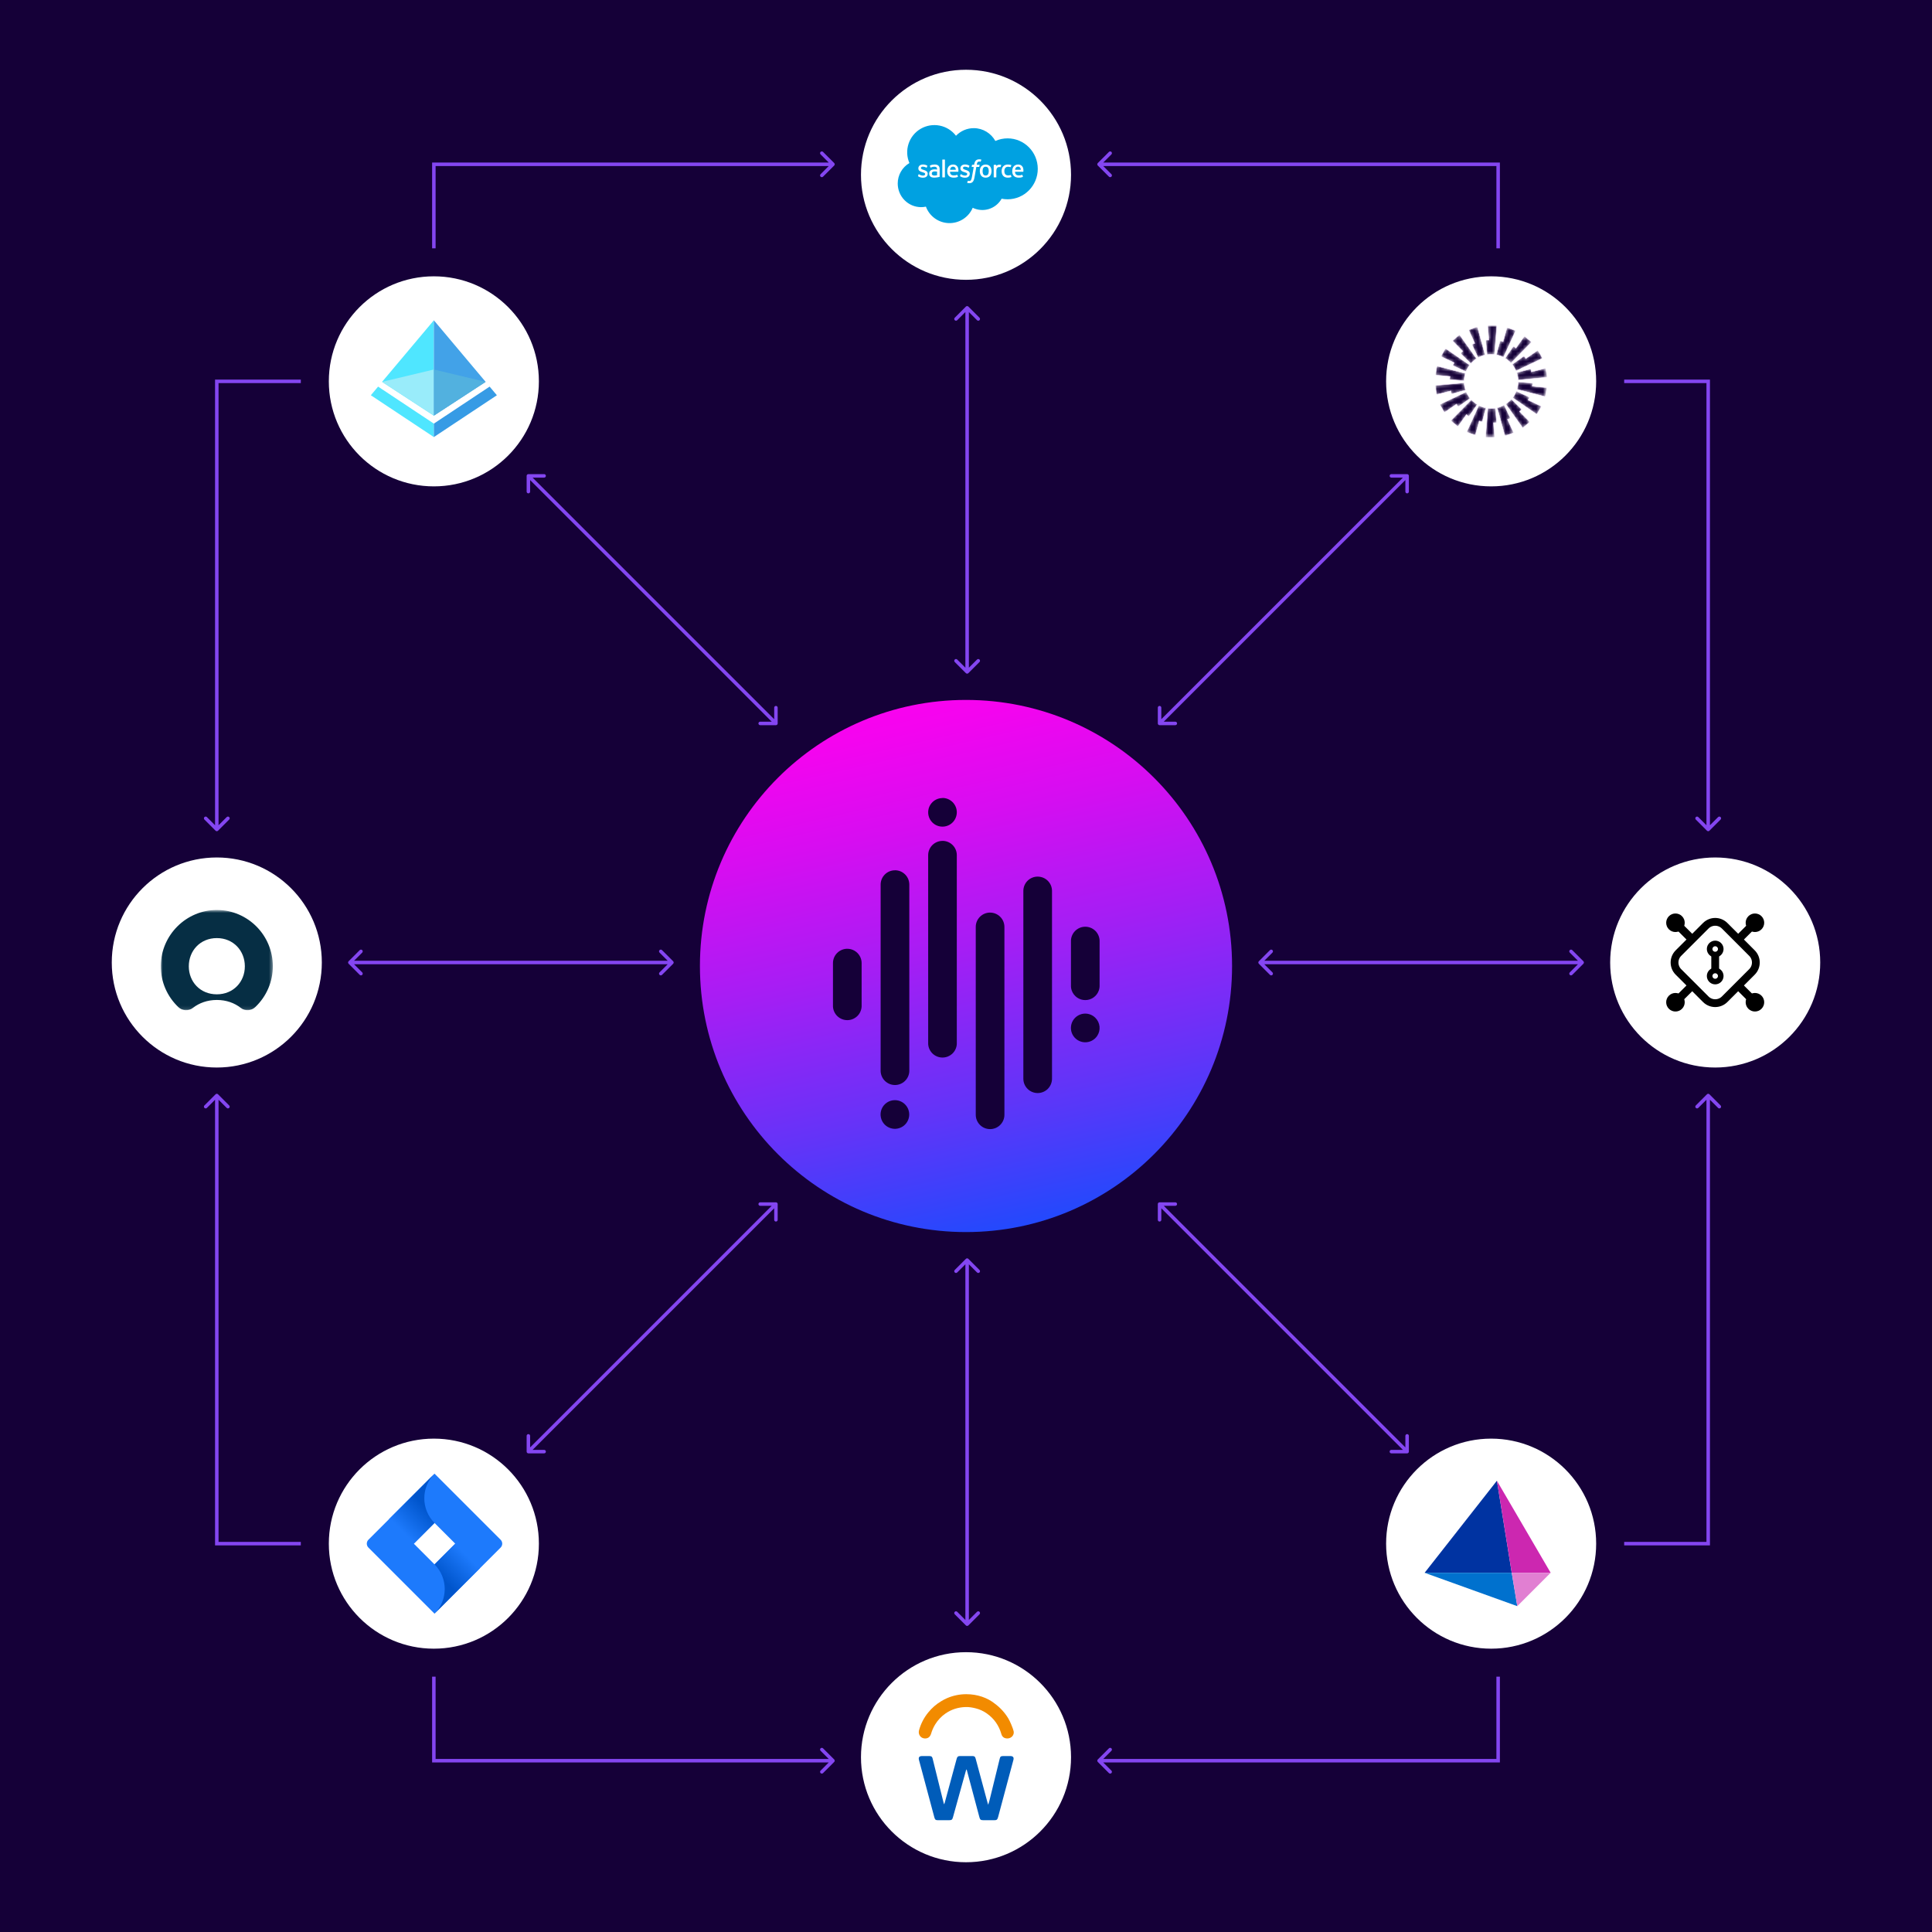 <svg width="564" height="564" viewBox="0 0 564 564" fill="none" xmlns="http://www.w3.org/2000/svg">
<rect width="564" height="564" fill="#150038"/>
<g clip-path="url(#clip0_1696_26381)">
<path d="M63.289 111.324V110.812H62.778V111.324H63.289ZM62.928 242.502C62.975 242.55 63.031 242.588 63.093 242.614C63.156 242.64 63.222 242.654 63.289 242.654C63.357 242.654 63.423 242.64 63.485 242.614C63.547 242.588 63.604 242.55 63.651 242.502L66.903 239.251C67.103 239.051 67.103 238.728 66.903 238.528C66.704 238.329 66.38 238.329 66.18 238.528L63.29 241.419L60.4 238.528C60.2 238.329 59.876 238.329 59.677 238.528C59.477 238.728 59.477 239.051 59.677 239.251L62.928 242.502ZM87.817 110.812H63.289V111.835H87.817V110.812ZM62.778 111.324V242.141H63.801V111.324H62.778ZM63.289 450.632V451.143H62.778V450.632H63.289ZM62.928 319.453C63.127 319.253 63.452 319.253 63.651 319.453L66.903 322.705C67.103 322.904 67.103 323.229 66.903 323.428C66.704 323.627 66.38 323.627 66.18 323.428L63.29 320.536L60.4 323.428C60.2 323.627 59.876 323.627 59.677 323.428C59.477 323.229 59.477 322.904 59.677 322.705L62.928 319.453ZM87.817 451.143H63.289V450.121H87.817V451.143ZM62.778 450.632V319.815H63.801V450.632H62.778ZM498.666 111.324V110.812H499.178V111.324H498.666ZM499.028 242.502C498.829 242.703 498.505 242.703 498.305 242.502L495.053 239.251C494.854 239.051 494.854 238.728 495.053 238.528C495.252 238.329 495.577 238.329 495.776 238.528L498.666 241.419L501.558 238.528C501.757 238.329 502.08 238.329 502.281 238.528C502.481 238.728 502.48 239.051 502.281 239.251L499.028 242.502ZM474.138 110.812H498.666V111.835H474.138V110.812ZM499.178 111.324V242.141H498.156V111.324H499.178ZM498.666 450.632V451.143H499.178V450.632H498.666ZM499.028 319.453C498.829 319.253 498.505 319.253 498.305 319.453L495.053 322.705C494.854 322.904 494.854 323.229 495.053 323.428C495.252 323.627 495.577 323.627 495.776 323.428L498.666 320.536L501.558 323.428C501.757 323.627 502.08 323.627 502.281 323.428C502.481 323.229 502.48 322.904 502.281 322.705L499.028 319.453ZM474.138 451.143H498.666V450.121H474.138V451.143ZM499.178 450.632V319.815H498.156V450.632H499.178ZM126.654 513.996H126.143V514.508H126.654V513.996ZM243.525 514.358C243.724 514.159 243.724 513.835 243.525 513.635L240.272 510.383C240.073 510.184 239.75 510.184 239.549 510.383C239.349 510.582 239.35 510.907 239.549 511.106L242.441 513.996L239.549 516.888C239.35 517.087 239.35 517.41 239.549 517.61C239.749 517.809 240.073 517.81 240.272 517.61L243.525 514.358ZM126.143 489.468V513.996H127.165V489.468H126.143ZM126.654 514.508H243.164V513.486H126.654V514.508ZM126.654 47.959H126.143V47.448H126.654V47.959ZM243.525 47.598C243.724 47.797 243.724 48.121 243.525 48.321L240.272 51.573C240.073 51.772 239.75 51.772 239.549 51.573C239.349 51.374 239.35 51.049 239.549 50.85L242.441 47.96L239.549 45.069C239.35 44.87 239.35 44.546 239.549 44.347C239.749 44.147 240.073 44.147 240.272 44.347L243.525 47.598ZM126.143 72.487V47.959H127.165V72.487H126.143ZM126.654 47.448H243.164V48.47H126.654V47.448ZM437.345 513.996H437.857V514.508H437.345V513.996ZM320.475 514.358C320.276 514.159 320.276 513.835 320.475 513.635L323.728 510.383C323.927 510.184 324.25 510.184 324.45 510.383C324.651 510.582 324.65 510.907 324.45 511.106L321.559 513.996L324.45 516.888C324.65 517.087 324.65 517.41 324.45 517.61C324.251 517.809 323.927 517.81 323.728 517.61L320.475 514.358ZM437.857 489.468V513.996H436.835V489.468H437.857ZM437.345 514.508H320.836V513.486H437.345V514.508ZM437.345 47.959H437.857V47.448H437.345V47.959ZM320.475 47.598C320.276 47.797 320.276 48.121 320.475 48.321L323.728 51.573C323.927 51.772 324.25 51.772 324.45 51.573C324.651 51.374 324.65 51.049 324.45 50.85L321.559 47.96L324.45 45.069C324.65 44.87 324.65 44.546 324.45 44.347C324.251 44.147 323.927 44.147 323.728 44.347L320.475 47.598ZM437.857 72.487V47.959H436.835V72.487H437.857ZM437.345 47.448H320.836V48.47H437.345V47.448ZM196.513 281.34C196.712 281.139 196.712 280.816 196.513 280.617L193.261 277.364C193.061 277.165 192.737 277.165 192.538 277.364C192.338 277.564 192.338 277.888 192.538 278.087L195.428 280.977L192.538 283.869C192.338 284.068 192.338 284.391 192.538 284.591C192.737 284.79 193.061 284.791 193.261 284.591L196.513 281.34ZM101.764 280.617C101.565 280.816 101.565 281.139 101.764 281.34L105.016 284.591C105.216 284.791 105.54 284.791 105.739 284.591C105.939 284.39 105.939 284.068 105.739 283.869L102.849 280.977L105.739 278.087C105.939 277.888 105.939 277.564 105.739 277.364C105.54 277.165 105.216 277.165 105.016 277.364L101.764 280.617ZM196.151 280.467H102.126V281.489H196.151V280.467ZM462.236 281.34C462.435 281.139 462.435 280.816 462.236 280.617L458.983 277.364C458.784 277.165 458.46 277.165 458.261 277.364C458.061 277.564 458.061 277.888 458.261 278.087L461.151 280.977L458.261 283.869C458.061 284.068 458.061 284.391 458.261 284.591C458.46 284.79 458.784 284.791 458.983 284.591L462.236 281.34ZM367.487 280.617C367.288 280.816 367.288 281.139 367.487 281.34L370.739 284.591C370.939 284.791 371.263 284.791 371.462 284.591C371.661 284.39 371.661 284.068 371.462 283.869L368.572 280.977L371.462 278.087C371.661 277.888 371.661 277.564 371.462 277.364C371.263 277.165 370.939 277.165 370.739 277.364L367.487 280.617ZM461.874 280.467H367.849V281.489H461.874V280.467ZM154.249 138.407C153.966 138.407 153.737 138.636 153.737 138.919V143.518C153.737 143.799 153.966 144.028 154.249 144.028C154.532 144.028 154.759 143.799 154.759 143.518V139.429H158.848C159.13 139.429 159.358 139.2 159.358 138.919C159.358 138.637 159.13 138.407 158.848 138.407H154.249ZM226.515 211.697C226.797 211.697 227.026 211.468 227.026 211.185V206.586C227.026 206.304 226.797 206.075 226.515 206.075C226.233 206.075 226.005 206.304 226.005 206.586V210.674H221.916C221.634 210.674 221.406 210.903 221.406 211.185C221.406 211.467 221.634 211.697 221.916 211.697H226.515ZM153.887 139.279L226.154 211.547L226.877 210.824L154.61 138.557L153.887 139.279ZM410.774 138.407C411.057 138.407 411.285 138.636 411.285 138.919V143.518C411.285 143.799 411.057 144.028 410.774 144.028C410.491 144.028 410.263 143.799 410.263 143.518V139.429H406.174C405.893 139.429 405.664 139.2 405.664 138.919C405.664 138.637 405.893 138.407 406.174 138.407H410.774ZM338.507 211.697C338.224 211.697 337.995 211.468 337.995 211.185V206.586C337.995 206.304 338.224 206.075 338.507 206.075C338.79 206.075 339.018 206.304 339.018 206.586V210.674H343.106C343.388 210.674 343.617 210.903 343.617 211.185C343.617 211.467 343.388 211.697 343.106 211.697H338.507ZM411.136 139.279L338.868 211.547L338.145 210.824L410.413 138.557L411.136 139.279ZM154.249 424.276C153.966 424.276 153.737 424.047 153.737 423.764V419.165C153.737 418.883 153.966 418.654 154.249 418.654C154.532 418.654 154.759 418.883 154.759 419.165V423.253H158.848C159.13 423.253 159.358 423.482 159.358 423.764C159.358 424.046 159.13 424.276 158.848 424.276H154.249ZM226.515 350.986C226.797 350.986 227.026 351.215 227.026 351.498V356.097C227.026 356.378 226.797 356.607 226.515 356.607C226.233 356.607 226.005 356.378 226.005 356.097V352.008H221.916C221.634 352.008 221.406 351.779 221.406 351.498C221.406 351.216 221.634 350.986 221.916 350.986H226.515ZM153.887 423.403L226.154 351.136L226.877 351.858L154.61 424.126L153.887 423.403ZM410.774 424.276C411.057 424.276 411.285 424.047 411.285 423.764V419.165C411.285 418.883 411.057 418.654 410.774 418.654C410.491 418.654 410.263 418.883 410.263 419.165V423.253H406.174C405.893 423.253 405.664 423.482 405.664 423.764C405.664 424.046 405.893 424.276 406.174 424.276H410.774ZM338.507 350.986C338.224 350.986 337.995 351.215 337.995 351.498V356.097C337.995 356.378 338.224 356.607 338.507 356.607C338.79 356.607 339.018 356.378 339.018 356.097V352.008H343.106C343.388 352.008 343.617 351.779 343.617 351.498C343.617 351.216 343.388 350.986 343.106 350.986H338.507ZM411.136 423.403L338.868 351.136L338.145 351.858L410.413 424.126L411.136 423.403ZM282.691 89.5C282.491 89.301 282.167 89.301 281.968 89.5L278.716 92.752C278.516 92.952 278.516 93.276 278.716 93.475C278.915 93.674 279.239 93.674 279.439 93.475L282.329 90.585L285.22 93.475C285.42 93.674 285.743 93.674 285.942 93.475C286.141 93.276 286.143 92.952 285.942 92.752L282.691 89.5ZM281.968 196.512C282.167 196.712 282.491 196.712 282.691 196.512L285.942 193.261C286.143 193.06 286.143 192.737 285.942 192.538C285.742 192.338 285.42 192.338 285.22 192.538L282.329 195.428L279.439 192.538C279.239 192.338 278.915 192.338 278.716 192.538C278.516 192.737 278.516 193.06 278.716 193.261L281.968 196.512ZM281.818 89.862V196.151H282.841V89.862H281.818ZM282.691 367.488C282.491 367.288 282.167 367.288 281.968 367.488L278.716 370.739C278.516 370.94 278.516 371.263 278.716 371.462C278.915 371.661 279.239 371.661 279.439 371.462L282.329 368.572L285.22 371.462C285.42 371.661 285.743 371.661 285.942 371.462C286.141 371.263 286.143 370.94 285.942 370.739L282.691 367.488ZM281.968 474.5C282.167 474.699 282.491 474.699 282.691 474.5L285.942 471.248C286.143 471.048 286.143 470.724 285.942 470.525C285.742 470.325 285.42 470.325 285.22 470.525L282.329 473.415L279.439 470.525C279.239 470.325 278.915 470.325 278.716 470.525C278.516 470.724 278.516 471.048 278.716 471.248L281.968 474.5ZM281.818 367.849V474.138H282.841V367.849H281.818Z" fill="#8446F1"/>
<path d="M126.655 141.985C143.588 141.985 157.315 128.258 157.315 111.324C157.315 94.391 143.588 80.664 126.655 80.664C109.721 80.664 95.994 94.391 95.994 111.324C95.994 128.258 109.721 141.985 126.655 141.985Z" fill="white"/>
<path d="M111.534 111.479L126.653 121.344V93.5L111.534 111.479ZM108.258 115.384L126.654 127.593V123.663L110.378 112.86L108.258 115.384Z" fill="#4FE6FF"/>
<path d="M145.051 115.384L126.654 127.593V123.663L142.929 112.86L145.051 115.384Z" fill="#369BE5"/>
<path d="M141.772 111.479L126.654 121.344V93.5L141.772 111.479Z" fill="#42A2E8"/>
<path d="M111.539 111.475L111.535 111.479L126.654 121.344V107.869L111.539 111.475Z" fill="#99ECFA"/>
<path d="M141.77 111.475L141.772 111.479L126.654 121.344V107.87L141.77 111.475Z" fill="#52B1DF"/>
<path d="M63.289 311.638C80.222 311.638 93.95 297.911 93.95 280.978C93.95 264.044 80.222 250.317 63.289 250.317C46.356 250.317 32.629 264.044 32.629 280.978C32.629 297.911 46.356 311.638 63.289 311.638Z" fill="white"/>
<mask id="mask0_1696_26381" style="mask-type:luminance" maskUnits="userSpaceOnUse" x="46" y="265" width="34" height="30">
<path d="M46.938 265.647H79.643V294.9H46.938V265.647Z" fill="white"/>
</mask>
<g mask="url(#mask0_1696_26381)">
<path fill-rule="evenodd" clip-rule="evenodd" d="M63.39 265.647C54.426 265.594 47.017 272.924 46.938 281.927C46.898 286.695 48.877 290.983 52.077 294.011C53.233 295.113 55.038 295.219 56.3 294.237C58.159 292.789 60.549 291.913 63.298 291.913C66.047 291.913 68.437 292.776 70.295 294.237C71.57 295.232 73.363 295.099 74.531 293.985C76.15 292.45 77.438 290.6 78.317 288.55C79.196 286.499 79.647 284.291 79.643 282.06C79.643 273.031 72.366 265.7 63.391 265.647H63.39ZM63.297 290.267C58.437 290.267 55.117 286.614 55.117 282.086C55.117 277.558 58.437 273.854 63.297 273.854C68.156 273.854 71.476 277.572 71.476 282.086C71.476 286.6 68.156 290.267 63.297 290.267Z" fill="#062E44"/>
</g>
<path d="M126.655 481.292C143.588 481.292 157.315 467.565 157.315 450.632C157.315 433.699 143.588 419.972 126.655 419.972C109.721 419.972 95.994 433.699 95.994 450.632C95.994 467.565 109.721 481.292 126.655 481.292Z" fill="white"/>
<path d="M146.143 449.487L128.552 431.897L126.847 430.192L113.606 443.435L107.551 449.487C106.92 450.119 106.92 451.144 107.551 451.776L119.649 463.874L126.847 471.072L140.09 457.83L140.295 457.624L146.142 451.777C146.774 451.146 146.774 450.12 146.142 449.488L146.143 449.487ZM126.847 456.676L120.804 450.632L126.848 444.587L132.892 450.631L126.847 456.676Z" fill="#1D7AFC"/>
<path d="M126.846 444.588C122.886 440.627 122.874 434.217 126.805 430.238L113.582 443.462L120.78 450.66L126.849 444.592L126.846 444.588Z" fill="url(#paint0_linear_1696_26381)"/>
<path d="M132.909 450.617L126.848 456.678C130.822 460.653 130.822 467.098 126.848 471.073L140.106 457.815L132.908 450.617H132.909Z" fill="url(#paint1_linear_1696_26381)"/>
<path d="M282 543.636C298.933 543.636 312.661 529.908 312.661 512.975C312.661 496.042 298.933 482.315 282 482.315C265.067 482.315 251.34 496.042 251.34 512.975C251.34 529.908 265.067 543.636 282 543.636Z" fill="white"/>
<path d="M282.084 516.521L281.082 520.107L278.189 530.531C278.003 531.197 277.802 531.354 277.126 531.36L273.842 531.369C273.151 531.369 272.946 531.212 272.766 530.554L269.231 517.35L268.28 513.817C268.064 513.021 268.338 512.65 269.157 512.638H271.31C271.925 512.649 272.113 512.798 272.259 513.379L275.262 525.496L275.579 526.725C275.715 526.509 275.81 526.27 275.858 526.019L279.157 513.868L279.32 513.298C279.478 512.82 279.675 512.652 280.181 512.642H283.95C284.481 512.647 284.659 512.812 284.825 513.415L286.242 518.662L288.288 526.246L288.48 526.858C288.747 526.092 288.899 525.415 289.065 524.743L291.83 513.453C291.993 512.79 292.164 512.65 292.829 512.639C293.547 512.628 294.265 512.628 294.983 512.639C295.76 512.652 296.033 513.042 295.83 513.802L291.391 530.384C291.162 531.239 290.991 531.375 290.121 531.37L287.052 531.361C286.306 531.361 286.104 531.213 285.912 530.492L282.359 517.182C282.313 516.98 282.301 516.756 282.084 516.521Z" fill="#005CB9"/>
<path d="M295.908 505.393C295.705 504.488 294.821 502.415 294.341 501.632C293.326 499.959 291.993 498.502 290.416 497.342C288.296 495.636 285.356 494.579 282.111 494.579C280.181 494.57 278.271 494.959 276.499 495.722C275.901 495.98 275.324 496.281 274.77 496.623C273.318 497.487 272.033 498.603 270.973 499.917C269.718 501.449 268.8 503.23 268.282 505.143C267.971 506.296 268.744 507.441 269.938 507.499C270.892 507.547 271.521 507.068 271.821 506.075C272.094 505.146 272.487 504.256 272.989 503.427C273.758 502.167 274.778 501.08 275.987 500.234C277.756 498.996 279.737 498.395 281.879 498.328C282.865 498.295 283.838 498.461 284.796 498.699C285.983 498.994 287.105 499.508 288.102 500.216C290.216 501.71 291.611 503.716 292.322 506.205C292.568 507.066 293.173 507.498 294.072 507.498C295.253 507.504 296.148 506.476 295.908 505.393Z" fill="#F28B00"/>
<path d="M435.301 481.292C452.234 481.292 465.961 467.565 465.961 450.632C465.961 433.699 452.234 419.972 435.301 419.972C418.368 419.972 404.641 433.699 404.641 450.632C404.641 467.565 418.368 481.292 435.301 481.292Z" fill="white"/>
<path d="M441.313 459.139H415.883L436.984 432.265L441.313 459.139Z" fill="#0033A1"/>
<path d="M441.313 459.139H452.675L436.984 432.265L441.313 459.139Z" fill="#CC27B0"/>
<path d="M441.313 459.139H415.883L442.936 468.877L441.313 459.139Z" fill="#0071CE"/>
<path d="M441.314 459.139H452.676L442.937 468.877L441.314 459.139Z" fill="#E17FD2"/>
<path d="M500.709 311.638C517.642 311.638 531.37 297.911 531.37 280.978C531.37 264.044 517.642 250.317 500.709 250.317C483.776 250.317 470.049 264.044 470.049 280.978C470.049 297.911 483.776 311.638 500.709 311.638Z" fill="white"/>
<path fill-rule="evenodd" clip-rule="evenodd" d="M511.337 293.281L488.367 270.311L490.042 268.637L513.011 291.606L511.337 293.281Z" fill="black"/>
<path d="M491.021 267.462C492.079 268.52 492.079 270.233 491.021 271.291C489.963 272.349 488.25 272.348 487.193 271.291C486.687 270.783 486.402 270.094 486.402 269.377C486.402 268.659 486.687 267.971 487.193 267.462C488.25 266.406 489.965 266.406 491.021 267.462ZM514.224 290.665C515.281 291.723 515.281 293.436 514.224 294.493C513.167 295.55 511.453 295.551 510.396 294.493C509.34 293.435 509.338 291.723 510.396 290.665C511.454 289.607 513.166 289.608 514.224 290.665Z" fill="black"/>
<path fill-rule="evenodd" clip-rule="evenodd" d="M488.406 291.606L511.376 268.637L513.05 270.311L490.081 293.281L488.406 291.606Z" fill="black"/>
<path d="M514.224 271.291C513.716 271.798 513.027 272.082 512.309 272.082C511.592 272.082 510.903 271.798 510.395 271.291C509.338 270.235 509.338 268.52 510.395 267.463C511.452 266.407 513.166 266.406 514.224 267.463C515.282 268.521 515.281 270.235 514.224 271.291ZM491.021 294.494C489.965 295.551 488.25 295.551 487.193 294.494C486.137 293.437 486.136 291.723 487.193 290.665C488.251 289.607 489.965 289.608 491.021 290.665C492.078 291.722 492.079 293.436 491.021 294.494Z" fill="black"/>
<path d="M489.98 278.228L497.957 270.25C498.319 269.888 498.748 269.602 499.22 269.406C499.692 269.21 500.198 269.109 500.71 269.109C501.221 269.109 501.727 269.21 502.199 269.406C502.672 269.602 503.101 269.888 503.462 270.25L511.438 278.228C511.8 278.589 512.086 279.018 512.282 279.49C512.478 279.962 512.578 280.468 512.578 280.979C512.578 281.49 512.478 281.996 512.282 282.469C512.086 282.941 511.8 283.37 511.438 283.731L503.462 291.709C503.101 292.07 502.672 292.357 502.199 292.553C501.727 292.748 501.221 292.849 500.71 292.849C500.198 292.849 499.692 292.748 499.22 292.553C498.748 292.357 498.319 292.07 497.957 291.709L489.98 283.731C489.618 283.37 489.332 282.941 489.136 282.469C488.94 281.996 488.84 281.49 488.84 280.979C488.84 280.468 488.94 279.962 489.136 279.49C489.332 279.018 489.618 278.589 489.98 278.228Z" fill="white" stroke="black" stroke-width="2.276"/>
<path fill-rule="evenodd" clip-rule="evenodd" d="M499.572 283.58V279.028H501.848V283.58H499.572Z" fill="black"/>
<path fill-rule="evenodd" clip-rule="evenodd" d="M499.898 277.017V277.068C499.906 277.27 499.989 277.461 500.131 277.605C500.273 277.749 500.463 277.835 500.664 277.846C500.866 277.858 501.064 277.794 501.222 277.667C501.379 277.54 501.483 277.36 501.514 277.16C501.521 277.119 501.524 277.078 501.524 277.037C501.524 276.994 501.52 276.952 501.513 276.91C501.48 276.712 501.374 276.532 501.216 276.407C501.058 276.282 500.859 276.22 500.657 276.233C500.456 276.247 500.267 276.334 500.127 276.479C499.986 276.623 499.905 276.815 499.898 277.017ZM503.149 277.037C503.149 277.683 502.892 278.304 502.434 278.761C501.977 279.219 501.357 279.476 500.71 279.476C500.063 279.476 499.443 279.219 498.986 278.761C498.529 278.304 498.272 277.683 498.271 277.037C498.272 276.39 498.529 275.77 498.986 275.313C499.444 274.856 500.064 274.599 500.71 274.598C501.357 274.599 501.977 274.856 502.434 275.313C502.891 275.77 503.148 276.39 503.149 277.037ZM499.898 284.9V284.952C499.906 285.153 499.989 285.345 500.131 285.489C500.272 285.633 500.462 285.719 500.664 285.73C500.865 285.742 501.064 285.678 501.221 285.552C501.378 285.425 501.483 285.244 501.514 285.045C501.521 285.004 501.524 284.962 501.524 284.921C501.524 284.878 501.52 284.836 501.513 284.794C501.48 284.595 501.374 284.416 501.216 284.29C501.058 284.165 500.859 284.104 500.657 284.117C500.456 284.13 500.267 284.217 500.127 284.362C499.986 284.507 499.905 284.698 499.898 284.9ZM503.149 284.921C503.148 285.568 502.891 286.188 502.434 286.645C501.977 287.102 501.357 287.359 500.71 287.36C500.064 287.359 499.444 287.102 498.986 286.645C498.529 286.188 498.272 285.568 498.271 284.921C498.272 284.274 498.529 283.654 498.986 283.197C499.444 282.74 500.064 282.483 500.71 282.482C501.357 282.483 501.977 282.74 502.434 283.197C502.891 283.654 503.148 284.274 503.149 284.921Z" fill="black"/>
<path d="M435.301 141.985C452.234 141.985 465.961 128.258 465.961 111.324C465.961 94.391 452.234 80.664 435.301 80.664C418.368 80.664 404.641 94.391 404.641 111.324C404.641 128.258 418.368 141.985 435.301 141.985Z" fill="white"/>
<mask id="mask1_1696_26381" style="mask-type:luminance" maskUnits="userSpaceOnUse" x="418" y="94" width="34" height="34">
<path d="M418.949 94.972H451.654V127.697H418.949V94.972Z" fill="white"/>
</mask>
<g mask="url(#mask1_1696_26381)">
<mask id="mask2_1696_26381" style="mask-type:luminance" maskUnits="userSpaceOnUse" x="418" y="94" width="34" height="34">
<path fill-rule="evenodd" clip-rule="evenodd" d="M436.954 95.204L436.279 103.489L435.319 103.436C434.907 103.436 434.51 103.462 434.12 103.529L433.735 99.508C433.729 99.383 433.828 99.27 433.954 99.27H434.636L434.312 95.21C434.299 95.085 434.398 94.972 434.517 94.972H436.742C436.875 94.972 436.975 95.085 436.954 95.204ZM433.543 103.629C432.828 103.788 432.146 104.052 431.517 104.396L429.781 100.754C429.728 100.647 429.781 100.508 429.9 100.462L430.543 100.231L428.847 96.521C428.788 96.409 428.847 96.276 428.96 96.23L431.054 95.462C431.173 95.422 431.298 95.495 431.338 95.607C432.076 98.28 432.811 100.954 433.543 103.629ZM426.204 97.919L431.02 104.702C430.411 105.099 429.854 105.568 429.384 106.119L426.496 103.284C426.41 103.191 426.417 103.046 426.51 102.966L427.032 102.529L424.171 99.627C424.078 99.535 424.092 99.389 424.191 99.31L425.887 97.88C425.986 97.799 426.125 97.82 426.199 97.919H426.204ZM429.013 106.57C428.575 107.148 428.221 107.786 427.96 108.463L424.285 106.781C424.171 106.735 424.125 106.588 424.184 106.483L424.529 105.887L420.84 104.145C420.734 104.092 420.688 103.953 420.747 103.847L421.86 101.92C421.926 101.807 422.065 101.774 422.171 101.847L429.013 106.57ZM419.443 107.079C419.463 106.947 419.588 106.874 419.708 106.907L427.755 109.006C427.544 109.701 427.429 110.42 427.411 111.146L423.384 110.821C423.258 110.815 423.164 110.696 423.192 110.57L423.311 109.894L419.243 109.509C419.118 109.504 419.038 109.384 419.051 109.258L419.436 107.066L419.443 107.079ZM419.131 112.516L427.417 111.755C427.452 112.479 427.59 113.195 427.827 113.881L423.933 114.954C423.814 114.981 423.688 114.908 423.668 114.782L423.556 114.106L419.608 115.133C419.489 115.159 419.362 115.086 419.344 114.961L418.952 112.769C418.932 112.643 419.018 112.524 419.144 112.516H419.131ZM420.43 118.279C420.364 118.166 420.41 118.034 420.522 117.981L428.033 114.417C428.315 115.088 428.692 115.715 429.153 116.278L425.86 118.624C425.761 118.696 425.615 118.67 425.549 118.558L425.204 117.961L421.847 120.279C421.747 120.353 421.602 120.312 421.542 120.206L420.43 118.279ZM431.226 118.087L428.933 121.412C428.861 121.525 428.715 121.538 428.616 121.459L428.085 121.014L425.721 124.34C425.649 124.439 425.51 124.459 425.41 124.379L423.701 122.948C423.602 122.869 423.595 122.723 423.688 122.631L429.53 116.716C430.033 117.239 430.603 117.703 431.226 118.087ZM428.378 126.213C428.258 126.167 428.206 126.028 428.258 125.922L431.722 118.358C432.358 118.69 433.046 118.935 433.768 119.067L432.748 122.975C432.722 123.094 432.583 123.167 432.471 123.12L431.821 122.889L430.742 126.823C430.702 126.942 430.576 127.015 430.457 126.969L428.364 126.2L428.378 126.213ZM435.305 119.239C435.716 119.239 436.12 119.206 436.511 119.146L436.888 123.16C436.901 123.292 436.802 123.399 436.669 123.399H435.987L436.319 127.459C436.339 127.592 436.239 127.697 436.107 127.697H433.881C433.762 127.697 433.663 127.592 433.669 127.459L434.345 119.173C434.663 119.218 434.984 119.24 435.305 119.239ZM438.888 104.284C438.253 103.966 437.57 103.72 436.842 103.575L437.861 99.667C437.901 99.548 438.028 99.475 438.147 99.522L438.789 99.761L439.875 95.827C439.908 95.706 440.035 95.634 440.154 95.68L442.247 96.442C442.366 96.488 442.419 96.614 442.366 96.734L438.888 104.284ZM446.923 100.032L441.081 105.947C440.585 105.415 440.019 104.953 439.398 104.575L441.69 101.251C441.707 101.226 441.728 101.204 441.754 101.187C441.779 101.171 441.808 101.16 441.838 101.155C441.868 101.151 441.899 101.153 441.928 101.161C441.957 101.17 441.984 101.184 442.008 101.204L442.531 101.649L444.896 98.323C444.969 98.224 445.115 98.204 445.207 98.283L446.916 99.713C447.016 99.794 447.016 99.939 446.923 100.032ZM450.082 104.695L442.571 108.258C442.28 107.583 441.903 106.953 441.452 106.39L444.743 104.046C444.767 104.027 444.794 104.014 444.823 104.007C444.852 104 444.882 104 444.911 104.007C444.94 104.013 444.968 104.026 444.991 104.044C445.015 104.062 445.034 104.085 445.048 104.112L445.399 104.702L448.75 102.383C448.85 102.323 448.996 102.35 449.062 102.456L450.181 104.383C450.241 104.489 450.208 104.629 450.089 104.682L450.082 104.695ZM451.274 107.702L451.651 109.894C451.671 110.02 451.592 110.132 451.466 110.152L443.181 110.921C443.147 110.179 443.002 109.47 442.769 108.795L446.664 107.722C446.693 107.714 446.723 107.713 446.752 107.717C446.782 107.722 446.81 107.733 446.835 107.749C446.86 107.765 446.881 107.787 446.897 107.811C446.913 107.836 446.924 107.864 446.929 107.894L447.042 108.57L450.989 107.542C451.109 107.516 451.234 107.59 451.254 107.715L451.274 107.702ZM450.89 115.736L442.842 113.636C443.055 112.954 443.174 112.238 443.194 111.491L447.221 111.815C447.346 111.835 447.426 111.947 447.412 112.073L447.293 112.742L451.353 113.126C451.486 113.146 451.565 113.252 451.545 113.384L451.168 115.57C451.148 115.696 451.023 115.769 450.903 115.743L450.89 115.736ZM448.75 120.743C448.69 120.855 448.545 120.882 448.439 120.816L441.597 116.093C442.035 115.514 442.39 114.877 442.65 114.199L446.326 115.881C446.439 115.934 446.485 116.073 446.426 116.186L446.082 116.776L449.771 118.518C449.877 118.571 449.923 118.71 449.864 118.816L448.75 120.743ZM439.584 117.954C440.193 117.564 440.736 117.08 441.22 116.538L444.101 119.371C444.194 119.465 444.194 119.611 444.095 119.69L443.564 120.127L446.432 123.028C446.512 123.12 446.512 123.266 446.412 123.345L444.71 124.77C444.617 124.856 444.472 124.836 444.399 124.737L439.59 117.954H439.584ZM439.551 127.187C439.432 127.233 439.306 127.16 439.266 127.041L437.066 119.027C437.775 118.866 438.458 118.605 439.094 118.252L440.829 121.902C440.888 122.021 440.829 122.153 440.71 122.193L440.068 122.426L441.769 126.134C441.822 126.254 441.769 126.38 441.65 126.426L439.557 127.187H439.551Z" fill="white"/>
</mask>
<g mask="url(#mask2_1696_26381)">
<path fill-rule="evenodd" clip-rule="evenodd" d="M436.954 95.204L436.279 103.489L435.319 103.436C434.907 103.436 434.51 103.462 434.12 103.529L433.735 99.508C433.729 99.383 433.828 99.27 433.954 99.27H434.636L434.312 95.21C434.299 95.085 434.398 94.972 434.517 94.972H436.742C436.875 94.972 436.975 95.085 436.954 95.204ZM433.543 103.629C432.828 103.788 432.146 104.052 431.517 104.396L429.781 100.754C429.728 100.647 429.781 100.508 429.9 100.462L430.543 100.231L428.847 96.521C428.788 96.409 428.847 96.276 428.96 96.23L431.054 95.462C431.173 95.422 431.298 95.495 431.338 95.607C432.076 98.28 432.811 100.954 433.543 103.629ZM426.204 97.919L431.02 104.702C430.411 105.099 429.854 105.568 429.384 106.119L426.496 103.284C426.41 103.191 426.417 103.046 426.51 102.966L427.032 102.529L424.171 99.627C424.078 99.535 424.092 99.389 424.191 99.31L425.887 97.88C425.986 97.799 426.125 97.82 426.199 97.919H426.204ZM429.013 106.57C428.575 107.148 428.221 107.786 427.96 108.463L424.285 106.781C424.171 106.735 424.125 106.588 424.184 106.483L424.529 105.887L420.84 104.145C420.734 104.092 420.688 103.953 420.747 103.847L421.86 101.92C421.926 101.807 422.065 101.774 422.171 101.847L429.013 106.57ZM419.443 107.079C419.463 106.947 419.588 106.874 419.708 106.907L427.755 109.006C427.544 109.701 427.429 110.42 427.411 111.146L423.384 110.821C423.258 110.815 423.164 110.696 423.192 110.57L423.311 109.894L419.243 109.509C419.118 109.504 419.038 109.384 419.051 109.258L419.436 107.066L419.443 107.079ZM419.131 112.516L427.417 111.755C427.452 112.479 427.59 113.195 427.827 113.881L423.933 114.954C423.814 114.981 423.688 114.908 423.668 114.782L423.556 114.106L419.608 115.133C419.489 115.159 419.362 115.086 419.344 114.961L418.952 112.769C418.932 112.643 419.018 112.524 419.144 112.516H419.131ZM420.43 118.279C420.364 118.166 420.41 118.034 420.522 117.981L428.033 114.417C428.315 115.088 428.692 115.715 429.153 116.278L425.86 118.624C425.761 118.696 425.615 118.67 425.549 118.558L425.204 117.961L421.847 120.279C421.747 120.353 421.602 120.312 421.542 120.206L420.43 118.279ZM431.226 118.087L428.933 121.412C428.861 121.525 428.715 121.538 428.616 121.459L428.085 121.014L425.721 124.34C425.649 124.439 425.51 124.459 425.41 124.379L423.701 122.948C423.602 122.869 423.595 122.723 423.688 122.631L429.53 116.716C430.033 117.239 430.603 117.703 431.226 118.087ZM428.378 126.213C428.258 126.167 428.206 126.028 428.258 125.922L431.722 118.358C432.358 118.69 433.046 118.935 433.768 119.067L432.748 122.975C432.722 123.094 432.583 123.167 432.471 123.12L431.821 122.889L430.742 126.823C430.702 126.942 430.576 127.015 430.457 126.969L428.364 126.2L428.378 126.213ZM435.305 119.239C435.716 119.239 436.12 119.206 436.511 119.146L436.888 123.16C436.901 123.292 436.802 123.399 436.669 123.399H435.987L436.319 127.459C436.339 127.592 436.239 127.697 436.107 127.697H433.881C433.762 127.697 433.663 127.592 433.669 127.459L434.345 119.173C434.663 119.218 434.984 119.24 435.305 119.239ZM438.888 104.284C438.253 103.966 437.57 103.72 436.842 103.575L437.861 99.667C437.901 99.548 438.028 99.475 438.147 99.522L438.789 99.761L439.875 95.827C439.908 95.706 440.035 95.634 440.154 95.68L442.247 96.442C442.366 96.488 442.419 96.614 442.366 96.734L438.888 104.284ZM446.923 100.032L441.081 105.947C440.585 105.415 440.019 104.953 439.398 104.575L441.69 101.251C441.707 101.226 441.728 101.204 441.754 101.187C441.779 101.171 441.808 101.16 441.838 101.155C441.868 101.151 441.899 101.153 441.928 101.161C441.957 101.17 441.984 101.184 442.008 101.204L442.531 101.649L444.896 98.323C444.969 98.224 445.115 98.204 445.207 98.283L446.916 99.713C447.016 99.794 447.016 99.939 446.923 100.032ZM450.082 104.695L442.571 108.258C442.28 107.583 441.903 106.953 441.452 106.39L444.743 104.046C444.767 104.027 444.794 104.014 444.823 104.007C444.852 104 444.882 104 444.911 104.007C444.94 104.013 444.968 104.026 444.991 104.044C445.015 104.062 445.034 104.085 445.048 104.112L445.399 104.702L448.75 102.383C448.85 102.323 448.996 102.35 449.062 102.456L450.181 104.383C450.241 104.489 450.208 104.629 450.089 104.682L450.082 104.695ZM451.274 107.702L451.651 109.894C451.671 110.02 451.592 110.132 451.466 110.152L443.181 110.921C443.147 110.179 443.002 109.47 442.769 108.795L446.664 107.722C446.693 107.714 446.723 107.713 446.752 107.717C446.782 107.722 446.81 107.733 446.835 107.749C446.86 107.765 446.881 107.787 446.897 107.811C446.913 107.836 446.924 107.864 446.929 107.894L447.042 108.57L450.989 107.542C451.109 107.516 451.234 107.59 451.254 107.715L451.274 107.702ZM450.89 115.736L442.842 113.636C443.055 112.954 443.174 112.238 443.194 111.491L447.221 111.815C447.346 111.835 447.426 111.947 447.412 112.073L447.293 112.742L451.353 113.126C451.486 113.146 451.565 113.252 451.545 113.384L451.168 115.57C451.148 115.696 451.023 115.769 450.903 115.743L450.89 115.736ZM448.75 120.743C448.69 120.855 448.545 120.882 448.439 120.816L441.597 116.093C442.035 115.514 442.39 114.877 442.65 114.199L446.326 115.881C446.439 115.934 446.485 116.073 446.426 116.186L446.082 116.776L449.771 118.518C449.877 118.571 449.923 118.71 449.864 118.816L448.75 120.743ZM439.584 117.954C440.193 117.564 440.736 117.08 441.22 116.538L444.101 119.371C444.194 119.465 444.194 119.611 444.095 119.69L443.564 120.127L446.432 123.028C446.512 123.12 446.512 123.266 446.412 123.345L444.71 124.77C444.617 124.856 444.472 124.836 444.399 124.737L439.59 117.954H439.584ZM439.551 127.187C439.432 127.233 439.306 127.16 439.266 127.041L437.066 119.027C437.775 118.866 438.458 118.605 439.094 118.252L440.829 121.902C440.888 122.021 440.829 122.153 440.71 122.193L440.068 122.426L441.769 126.134C441.822 126.254 441.769 126.38 441.65 126.426L439.557 127.187H439.551Z" fill="#150038" stroke="#EAC8FE" stroke-width="0.132"/>
</g>
</g>
<path d="M282 81.685C298.933 81.685 312.661 67.958 312.661 51.025C312.661 34.092 298.933 20.364 282 20.364C265.067 20.364 251.34 34.092 251.34 51.025C251.34 67.958 265.067 81.685 282 81.685Z" fill="white"/>
<path d="M279.082 39.634C279.751 38.932 280.555 38.373 281.446 37.991C282.337 37.609 283.296 37.412 284.266 37.411C286.964 37.411 289.319 38.917 290.573 41.15C291.694 40.649 292.909 40.391 294.138 40.393C299.004 40.393 302.951 44.373 302.951 49.285C302.951 54.198 299.004 58.178 294.138 58.178C293.554 58.178 292.972 58.12 292.401 58.006C291.599 59.443 290.277 60.518 288.707 61.011C287.138 61.504 285.439 61.377 283.959 60.657C283.383 62.012 282.413 63.163 281.175 63.961C279.937 64.759 278.488 65.166 277.016 65.13C275.544 65.094 274.117 64.617 272.919 63.761C271.721 62.904 270.808 61.707 270.299 60.325C269.838 60.423 269.368 60.472 268.897 60.472C265.125 60.467 262.07 57.381 262.07 53.571C262.068 52.364 262.38 51.178 262.98 50.13C263.578 49.082 264.441 48.209 265.482 47.599C264.714 45.819 264.623 43.821 265.227 41.98C265.831 40.139 267.087 38.581 268.759 37.602C270.432 36.624 272.405 36.29 274.306 36.664C276.207 37.038 277.906 38.095 279.082 39.637" fill="#00A1E1"/>
<path fill-rule="evenodd" clip-rule="evenodd" d="M298.678 49.065C298.619 48.86 298.515 48.671 298.375 48.511C298.25 48.366 298.097 48.25 297.926 48.167C297.711 48.076 297.48 48.029 297.246 48.029C296.977 48.022 296.711 48.074 296.464 48.182C296.254 48.278 296.067 48.42 295.918 48.598C295.771 48.779 295.662 48.989 295.598 49.213C295.527 49.459 295.492 49.714 295.494 49.969C295.491 50.225 295.527 50.48 295.601 50.725C295.669 50.954 295.789 51.163 295.953 51.336C296.116 51.509 296.318 51.642 296.542 51.723C296.818 51.822 297.109 51.869 297.402 51.862C298.087 51.862 298.447 51.708 298.593 51.625C298.62 51.61 298.644 51.585 298.614 51.512L298.457 51.078C298.455 51.068 298.45 51.06 298.444 51.053C298.438 51.046 298.43 51.04 298.421 51.036C298.413 51.033 298.403 51.031 298.394 51.031C298.384 51.031 298.375 51.033 298.367 51.036C298.059 51.165 297.727 51.225 297.394 51.211C297.027 51.211 296.752 51.101 296.584 50.936C296.415 50.771 296.322 50.508 296.308 50.147H298.677C298.694 50.147 298.711 50.142 298.724 50.13C298.737 50.118 298.745 50.103 298.746 50.086C298.792 49.745 298.768 49.398 298.676 49.066L298.678 49.065ZM296.319 49.561C296.342 49.363 296.407 49.172 296.51 49.002C296.583 48.89 296.684 48.799 296.803 48.739C296.922 48.678 297.055 48.65 297.189 48.658C297.32 48.651 297.45 48.679 297.567 48.739C297.684 48.801 297.783 48.892 297.852 49.002C297.95 49.173 298.004 49.365 298.009 49.561H296.319ZM295.098 51.125C295.095 51.115 295.091 51.107 295.085 51.1C295.078 51.093 295.07 51.087 295.061 51.083C295.053 51.079 295.043 51.077 295.034 51.077C295.025 51.077 295.015 51.079 295.006 51.083C294.9 51.124 294.791 51.155 294.679 51.175C294.553 51.193 294.424 51.203 294.296 51.202C293.959 51.202 293.688 51.101 293.496 50.902C293.304 50.703 293.194 50.381 293.196 49.944C293.196 49.548 293.291 49.25 293.464 49.028C293.638 48.807 293.895 48.686 294.24 48.686C294.492 48.682 294.74 48.717 294.98 48.791C294.98 48.791 295.035 48.815 295.061 48.744L295.234 48.265C295.237 48.257 295.238 48.248 295.238 48.239C295.237 48.23 295.234 48.222 295.231 48.215C295.227 48.208 295.22 48.2 295.213 48.194C295.206 48.189 295.199 48.185 295.19 48.183C295.038 48.129 294.882 48.09 294.724 48.065C294.55 48.041 294.374 48.029 294.198 48.031C293.931 48.026 293.665 48.077 293.418 48.18C293.203 48.273 293.011 48.413 292.855 48.588C292.701 48.765 292.585 48.972 292.514 49.196C292.436 49.439 292.397 49.693 292.4 49.949C292.4 50.531 292.556 50.999 292.865 51.343C293.174 51.688 293.641 51.863 294.246 51.863C294.585 51.864 294.921 51.804 295.239 51.686C295.253 51.679 295.265 51.666 295.27 51.651C295.275 51.636 295.275 51.618 295.268 51.604L295.098 51.125ZM292.278 48.226C292.281 48.218 292.283 48.21 292.284 48.202C292.285 48.193 292.282 48.184 292.278 48.177C292.275 48.17 292.27 48.161 292.264 48.156C292.258 48.15 292.251 48.145 292.243 48.142C292.113 48.106 291.98 48.084 291.845 48.074C291.637 48.052 291.426 48.086 291.234 48.172C291.079 48.237 290.942 48.339 290.835 48.468V48.178C290.835 48.169 290.834 48.159 290.83 48.151C290.827 48.142 290.822 48.134 290.816 48.127C290.809 48.12 290.802 48.115 290.793 48.112C290.785 48.108 290.776 48.106 290.766 48.106H290.159C290.151 48.106 290.141 48.108 290.133 48.112C290.125 48.115 290.117 48.121 290.111 48.127C290.105 48.133 290.099 48.142 290.095 48.151C290.092 48.16 290.092 48.169 290.092 48.178V51.713C290.092 51.723 290.093 51.732 290.097 51.74C290.1 51.749 290.105 51.757 290.112 51.764C290.119 51.771 290.127 51.776 290.135 51.779C290.144 51.783 290.154 51.784 290.164 51.784H290.785C290.805 51.784 290.823 51.777 290.836 51.763C290.849 51.749 290.857 51.731 290.857 51.712V49.947C290.852 49.736 290.878 49.527 290.936 49.324C290.977 49.193 291.048 49.074 291.144 48.975C291.226 48.894 291.326 48.834 291.436 48.8C291.539 48.77 291.646 48.755 291.753 48.755C291.842 48.757 291.929 48.768 292.014 48.788C292.06 48.792 292.086 48.764 292.101 48.723L292.279 48.226" fill="white"/>
<path d="M289.347 49.198C289.284 48.976 289.176 48.769 289.03 48.59C288.883 48.416 288.699 48.276 288.491 48.182C288.254 48.082 287.999 48.031 287.741 48.031C287.483 48.031 287.228 48.083 286.991 48.182C286.784 48.276 286.6 48.416 286.453 48.591C286.307 48.77 286.199 48.976 286.135 49.198C285.997 49.69 285.997 50.211 286.135 50.703C286.199 50.925 286.307 51.131 286.453 51.31C286.6 51.485 286.783 51.623 286.991 51.716C287.472 51.911 288.01 51.911 288.491 51.716C288.7 51.624 288.884 51.485 289.03 51.31C289.176 51.136 289.285 50.925 289.347 50.703C289.486 50.211 289.486 49.69 289.347 49.198ZM288.648 49.95C288.648 50.356 288.572 50.677 288.424 50.902C288.275 51.127 288.057 51.235 287.741 51.235C287.425 51.235 287.209 51.125 287.063 50.902C286.917 50.679 286.842 50.356 286.842 49.95C286.842 49.545 286.917 49.226 287.063 49.002C287.209 48.778 287.43 48.675 287.741 48.675C288.052 48.675 288.275 48.782 288.424 49.002C288.572 49.223 288.648 49.546 288.648 49.95Z" fill="white"/>
<path fill-rule="evenodd" clip-rule="evenodd" d="M286.432 46.588C286.356 46.565 286.278 46.546 286.198 46.533C286.091 46.514 285.984 46.506 285.876 46.507C285.448 46.507 285.11 46.629 284.873 46.868C284.636 47.107 284.477 47.467 284.397 47.942L284.367 48.103H283.83C283.811 48.103 283.792 48.11 283.777 48.123C283.761 48.136 283.753 48.153 283.749 48.172L283.659 48.665C283.652 48.712 283.672 48.741 283.735 48.741H284.259L283.727 51.706C283.695 51.904 283.648 52.1 283.586 52.29C283.549 52.41 283.494 52.525 283.42 52.627C283.367 52.705 283.292 52.763 283.203 52.795C283.115 52.827 283.022 52.835 282.929 52.835C282.865 52.834 282.801 52.827 282.739 52.814C282.695 52.805 282.651 52.791 282.61 52.772C282.602 52.769 282.594 52.768 282.586 52.768C282.577 52.768 282.568 52.77 282.56 52.774C282.551 52.777 282.544 52.782 282.538 52.789C282.532 52.796 282.528 52.803 282.525 52.811L282.35 53.292C282.343 53.31 282.341 53.329 282.349 53.346C282.356 53.362 282.369 53.376 282.386 53.383C282.457 53.409 282.529 53.43 282.602 53.447C282.716 53.472 282.833 53.483 282.95 53.48C283.147 53.482 283.344 53.452 283.531 53.388C283.7 53.323 283.85 53.218 283.969 53.083C284.105 52.928 284.21 52.747 284.277 52.552C284.37 52.294 284.439 52.027 284.485 51.756L285.018 48.735H285.799C285.818 48.735 285.837 48.728 285.852 48.716C285.867 48.704 285.876 48.685 285.879 48.666L285.97 48.173C285.977 48.126 285.957 48.097 285.893 48.097H285.136C285.162 47.915 285.203 47.737 285.261 47.564C285.297 47.468 285.354 47.381 285.428 47.31C285.483 47.254 285.55 47.211 285.626 47.186C285.708 47.161 285.793 47.148 285.879 47.15C285.945 47.15 286.01 47.156 286.074 47.169L286.196 47.198C286.273 47.223 286.282 47.198 286.299 47.163L286.482 46.665C286.485 46.657 286.486 46.649 286.486 46.639C286.486 46.63 286.483 46.621 286.479 46.614C286.476 46.607 286.469 46.6 286.462 46.594C286.455 46.588 286.448 46.585 286.439 46.583" fill="white"/>
<path d="M280.267 51.356C280.241 51.425 280.277 51.437 280.285 51.448C280.712 51.742 281.222 51.89 281.74 51.875C282.578 51.875 283.1 51.428 283.1 50.711V50.697C283.1 50.033 282.512 49.792 281.961 49.618L281.889 49.594C281.472 49.459 281.114 49.342 281.114 49.068V49.054C281.114 48.821 281.324 48.647 281.648 48.647C282.02 48.656 282.385 48.75 282.714 48.922C282.714 48.922 282.797 48.974 282.826 48.895L282.996 48.436C283.002 48.419 283.001 48.4 282.992 48.383C282.984 48.367 282.971 48.352 282.955 48.346C282.59 48.132 282.175 48.021 281.753 48.022H281.669C280.903 48.022 280.366 48.486 280.366 49.151V49.165C280.366 49.865 280.958 50.093 281.511 50.25L281.603 50.278C282.007 50.402 282.356 50.508 282.356 50.791V50.805C282.356 51.065 282.129 51.258 281.764 51.258C281.38 51.261 281.003 51.152 280.68 50.944L280.542 50.857C280.533 50.85 280.522 50.846 280.511 50.844C280.5 50.842 280.488 50.843 280.477 50.847C280.466 50.85 280.457 50.856 280.449 50.865C280.441 50.875 280.435 50.884 280.432 50.895L280.267 51.354V51.356Z" fill="white"/>
<path fill-rule="evenodd" clip-rule="evenodd" d="M279.702 49.065C279.642 48.86 279.539 48.671 279.399 48.511C279.274 48.367 279.121 48.25 278.948 48.167C278.734 48.076 278.503 48.029 278.27 48.029C278.001 48.023 277.734 48.075 277.487 48.182C277.277 48.278 277.091 48.42 276.942 48.598C276.794 48.779 276.685 48.988 276.622 49.214C276.551 49.459 276.516 49.714 276.518 49.969C276.515 50.225 276.551 50.48 276.625 50.725C276.692 50.954 276.812 51.163 276.975 51.336C277.139 51.51 277.341 51.642 277.565 51.723C277.841 51.822 278.133 51.869 278.426 51.862C279.109 51.862 279.47 51.708 279.617 51.626C279.644 51.611 279.669 51.586 279.638 51.513L279.483 51.079C279.479 51.07 279.474 51.061 279.468 51.054C279.463 51.047 279.454 51.041 279.446 51.038C279.438 51.034 279.428 51.032 279.418 51.032C279.407 51.032 279.4 51.034 279.391 51.038C279.083 51.166 278.751 51.226 278.418 51.212C278.051 51.212 277.776 51.103 277.608 50.938C277.439 50.773 277.346 50.51 277.333 50.149H279.702C279.718 50.149 279.735 50.143 279.748 50.131C279.761 50.119 279.768 50.104 279.77 50.087C279.817 49.746 279.793 49.399 279.7 49.067L279.702 49.065ZM277.343 49.561C277.366 49.364 277.431 49.173 277.534 49.004C277.607 48.892 277.708 48.801 277.826 48.74C277.945 48.68 278.078 48.652 278.211 48.659C278.343 48.651 278.474 48.679 278.592 48.74C278.709 48.801 278.807 48.892 278.876 49.005C278.975 49.175 279.028 49.367 279.033 49.564L277.343 49.563V49.561ZM275.848 51.714C275.848 51.723 275.847 51.732 275.843 51.741C275.84 51.749 275.836 51.757 275.829 51.764C275.822 51.771 275.815 51.776 275.807 51.779C275.799 51.783 275.789 51.785 275.78 51.785H275.152C275.143 51.785 275.134 51.783 275.125 51.779C275.117 51.776 275.109 51.77 275.103 51.764C275.097 51.758 275.091 51.75 275.089 51.741C275.086 51.731 275.084 51.723 275.084 51.714V46.657C275.084 46.648 275.085 46.638 275.089 46.63C275.092 46.621 275.097 46.613 275.103 46.606C275.109 46.599 275.117 46.594 275.125 46.591C275.134 46.587 275.143 46.585 275.152 46.585H275.78C275.789 46.585 275.799 46.587 275.807 46.591C275.815 46.594 275.823 46.6 275.829 46.606C275.835 46.612 275.841 46.62 275.843 46.63C275.846 46.639 275.848 46.648 275.848 46.657V51.714Z" fill="white"/>
<path d="M273.163 49.443L272.796 49.433C272.599 49.432 272.403 49.457 272.212 49.508C272.035 49.554 271.868 49.632 271.718 49.737C271.576 49.84 271.458 49.974 271.375 50.129C271.288 50.297 271.244 50.485 271.248 50.675C271.243 50.861 271.28 51.046 271.356 51.216C271.427 51.362 271.533 51.488 271.665 51.583C271.81 51.684 271.974 51.755 272.148 51.791C272.354 51.836 272.564 51.857 272.775 51.855C273.016 51.855 273.257 51.835 273.496 51.795L274.092 51.678L274.258 51.636C274.275 51.631 274.289 51.621 274.299 51.607C274.308 51.593 274.313 51.577 274.312 51.559V49.399C274.312 48.922 274.184 48.573 273.937 48.353C273.689 48.132 273.32 48.025 272.847 48.025C272.634 48.027 272.421 48.046 272.211 48.083C272.211 48.083 271.695 48.184 271.478 48.35C271.465 48.361 271.455 48.375 271.451 48.393C271.446 48.41 271.448 48.427 271.457 48.442L271.624 48.893C271.626 48.901 271.63 48.908 271.636 48.914C271.642 48.92 271.648 48.926 271.655 48.929C271.662 48.933 271.67 48.935 271.678 48.935C271.687 48.935 271.695 48.934 271.702 48.932C271.716 48.926 271.729 48.92 271.741 48.913C272.2 48.665 272.774 48.672 272.774 48.672C272.981 48.659 273.186 48.713 273.36 48.827C273.488 48.926 273.553 49.075 273.553 49.392V49.492L273.163 49.446V49.443ZM272.223 51.112C272.168 51.076 272.121 51.027 272.086 50.971C272.033 50.877 272.008 50.77 272.014 50.663C272.008 50.574 272.024 50.486 272.06 50.406C272.097 50.325 272.155 50.256 272.227 50.204C272.227 50.204 272.431 50.026 272.914 50.033C273.129 50.037 273.343 50.056 273.556 50.089V51.165C273.343 51.208 273.13 51.236 272.914 51.25C272.432 51.279 272.217 51.112 272.22 51.112M267.992 51.356C267.966 51.425 268 51.438 268.008 51.448C268.084 51.5 268.162 51.547 268.243 51.59C268.619 51.788 269.04 51.887 269.465 51.876C270.303 51.876 270.825 51.429 270.825 50.712V50.698C270.825 50.034 270.237 49.794 269.685 49.619L269.613 49.597C269.198 49.461 268.839 49.344 268.839 49.071V49.057C268.839 48.823 269.049 48.65 269.374 48.65C269.745 48.658 270.11 48.752 270.439 48.925C270.439 48.925 270.521 48.976 270.55 48.897L270.721 48.439C270.725 48.421 270.724 48.402 270.717 48.386C270.71 48.369 270.696 48.355 270.679 48.348C270.315 48.135 269.901 48.024 269.479 48.025H269.395C268.626 48.025 268.091 48.488 268.091 49.153V49.167C268.091 49.868 268.682 50.096 269.236 50.252L269.328 50.281C269.731 50.404 270.079 50.511 270.079 50.794V50.808C270.079 51.067 269.853 51.261 269.488 51.261C269.106 51.264 268.731 51.156 268.408 50.95L268.27 50.863C268.262 50.855 268.25 50.849 268.24 50.847C268.229 50.844 268.215 50.846 268.204 50.849C268.194 50.853 268.183 50.86 268.175 50.869C268.167 50.879 268.162 50.889 268.161 50.901L267.992 51.356Z" fill="white"/>
<path d="M282 359.673C324.897 359.673 359.673 324.898 359.673 282C359.673 239.102 324.897 204.327 282 204.327C239.102 204.327 204.326 239.102 204.326 282C204.326 324.898 239.102 359.673 282 359.673Z" fill="url(#paint2_linear_1696_26381)"/>
<path d="M247.354 276.969C246.803 276.969 246.258 277.077 245.749 277.288C245.24 277.499 244.778 277.807 244.389 278.196C244 278.585 243.691 279.046 243.481 279.555C243.271 280.065 243.163 280.608 243.164 281.159V293.83C243.218 294.903 243.683 295.914 244.461 296.654C245.24 297.395 246.274 297.807 247.348 297.807C248.422 297.807 249.455 297.394 250.235 296.654C251.014 295.915 251.478 294.903 251.532 293.83V281.165C251.532 280.055 251.093 278.991 250.31 278.204C249.922 277.816 249.461 277.507 248.954 277.296C248.447 277.085 247.902 276.976 247.354 276.975V276.969ZM261.251 254.063C260.145 254.063 259.085 254.502 258.302 255.283C257.52 256.065 257.08 257.125 257.078 258.231V312.704C257.117 313.788 257.576 314.815 258.356 315.568C259.137 316.322 260.18 316.744 261.265 316.744C262.35 316.744 263.393 316.322 264.173 315.568C264.954 314.815 265.413 313.788 265.452 312.704V258.219C265.447 257.11 265.004 256.047 264.218 255.263C263.827 254.877 263.364 254.57 262.856 254.358C262.343 254.151 261.794 254.047 261.241 254.052L261.251 254.063ZM261.251 321.163C260.423 321.16 259.612 321.405 258.922 321.864C258.231 322.323 257.694 322.978 257.376 323.743C257.059 324.508 256.974 325.351 257.137 326.164C257.3 326.976 257.698 327.723 258.284 328.309C258.771 328.795 259.369 329.152 260.027 329.351C260.685 329.551 261.382 329.585 262.057 329.45C262.731 329.316 263.361 329.019 263.893 328.583C264.425 328.146 264.841 327.586 265.104 326.952C265.367 326.317 265.471 325.627 265.405 324.942C265.338 324.258 265.104 323.601 264.723 323.029C264.343 322.457 263.826 321.987 263.221 321.662C262.615 321.336 261.939 321.165 261.251 321.163ZM275.133 245.479C274.585 245.479 274.041 245.586 273.536 245.796C273.03 246.006 272.567 246.313 272.179 246.699C271.791 247.087 271.484 247.547 271.274 248.054C271.063 248.561 270.955 249.104 270.955 249.652V304.362C270.929 304.928 271.019 305.492 271.219 306.021C271.42 306.548 271.724 307.03 272.113 307.438C272.504 307.844 272.974 308.169 273.493 308.389C274.012 308.61 274.572 308.724 275.137 308.724C275.701 308.724 276.26 308.61 276.78 308.389C277.299 308.168 277.769 307.844 278.161 307.438C278.551 307.03 278.855 306.547 279.054 306.019C279.254 305.491 279.343 304.927 279.317 304.362V249.642C279.317 249.093 279.21 248.551 278.999 248.044C278.789 247.537 278.481 247.076 278.093 246.689C277.705 246.302 277.244 245.994 276.738 245.784C276.232 245.574 275.688 245.468 275.139 245.468L275.133 245.479ZM275.133 232.975C274.515 232.975 273.904 233.113 273.344 233.377C272.785 233.642 272.292 234.028 271.899 234.506C271.506 234.985 271.224 235.545 271.074 236.145C270.878 236.946 270.923 237.787 271.204 238.563C271.484 239.338 271.987 240.014 272.65 240.505C273.484 241.118 274.515 241.4 275.545 241.297C276.574 241.193 277.53 240.712 278.225 239.947C278.921 239.181 279.309 238.184 279.313 237.149C279.32 236.594 279.214 236.045 279 235.533C278.787 235.021 278.484 234.561 278.096 234.171C277.706 233.783 277.245 233.474 276.738 233.261C276.227 233.05 275.677 232.941 275.123 232.943L275.133 232.975ZM289.032 266.404C288.481 266.403 287.936 266.512 287.428 266.722C286.92 266.932 286.459 267.242 286.07 267.632C285.681 268.022 285.37 268.481 285.161 268.991C284.951 269.499 284.844 270.044 284.848 270.594V325.434C284.848 326.544 285.289 327.607 286.073 328.392C286.858 329.176 287.922 329.616 289.032 329.616C290.142 329.616 291.206 329.176 291.991 328.392C292.775 327.607 293.216 326.544 293.216 325.434V270.599C293.216 270.049 293.108 269.505 292.898 268.997C292.688 268.489 292.38 268.027 291.991 267.638C291.603 267.249 291.142 266.941 290.634 266.73C290.126 266.519 289.582 266.411 289.032 266.41V266.404ZM302.925 255.904C302.375 255.903 301.83 256.011 301.322 256.221C300.814 256.429 300.352 256.738 299.964 257.126C299.576 257.514 299.267 257.978 299.057 258.486C298.847 258.994 298.74 259.539 298.741 260.088V314.906C298.741 316.015 299.182 317.08 299.966 317.864C300.751 318.65 301.815 319.09 302.925 319.09C304.034 319.09 305.099 318.65 305.883 317.864C306.668 317.08 307.108 316.015 307.109 314.906V260.094C307.11 259.544 307.003 258.999 306.794 258.491C306.584 257.982 306.275 257.521 305.887 257.132C305.499 256.743 305.036 256.435 304.527 256.225C304.019 256.015 303.474 255.908 302.925 255.909V255.904ZM321.001 274.892V287.594C321.026 288.158 320.934 288.721 320.732 289.248C320.433 290.042 319.898 290.728 319.197 291.212C318.498 291.696 317.668 291.954 316.817 291.954C315.967 291.954 315.137 291.696 314.438 291.212C313.739 290.728 313.203 290.043 312.903 289.248C312.703 288.721 312.613 288.157 312.639 287.594V274.896C312.613 274.333 312.703 273.771 312.903 273.244C313.104 272.715 313.408 272.232 313.797 271.822C314.19 271.419 314.658 271.094 315.176 270.869C315.695 270.648 316.254 270.535 316.818 270.535C317.382 270.535 317.941 270.648 318.46 270.869C318.979 271.093 319.449 271.416 319.845 271.822C320.231 272.232 320.533 272.716 320.732 273.244C320.932 273.772 321.026 274.333 321.001 274.896V274.892ZM316.823 295.893C316.099 295.89 315.386 296.077 314.755 296.433C314.124 296.789 313.596 297.303 313.223 297.923C312.85 298.545 312.644 299.251 312.626 299.976C312.609 300.702 312.777 301.417 313.119 302.055C313.46 302.695 313.962 303.235 314.574 303.621C315.186 304.009 315.889 304.231 316.612 304.267C317.336 304.301 318.056 304.147 318.703 303.821C319.349 303.494 319.9 303.006 320.302 302.402C320.837 301.597 321.077 300.63 320.979 299.667C320.881 298.705 320.451 297.806 319.763 297.125C318.979 296.341 317.916 295.897 316.807 295.893H316.823Z" fill="#150038"/>
</g>
<defs>
<linearGradient id="paint0_linear_1696_26381" x1="125.768" y1="438.473" x2="117.329" y2="446.913" gradientUnits="userSpaceOnUse">
<stop offset="0.176" stop-color="#0055CC"/>
<stop offset="1" stop-color="#1D7AFC"/>
</linearGradient>
<linearGradient id="paint1_linear_1696_26381" x1="128.003" y1="462.719" x2="136.427" y2="454.296" gradientUnits="userSpaceOnUse">
<stop offset="0.176" stop-color="#0055CC"/>
<stop offset="1" stop-color="#1D7AFC"/>
</linearGradient>
<linearGradient id="paint2_linear_1696_26381" x1="204.423" y1="209.413" x2="246.061" y2="390.553" gradientUnits="userSpaceOnUse">
<stop stop-color="#FF00EE"/>
<stop offset="0.09" stop-color="#F404EF"/>
<stop offset="0.24" stop-color="#D70DF1"/>
<stop offset="0.44" stop-color="#A71DF4"/>
<stop offset="0.68" stop-color="#6533F8"/>
<stop offset="0.95" stop-color="#114FFE"/>
<stop offset="1" stop-color="#0055FF"/>
</linearGradient>
<clipPath id="clip0_1696_26381">
<rect width="500" height="523.585" fill="white" transform="translate(32 20.207)"/>
</clipPath>
</defs>
</svg>
